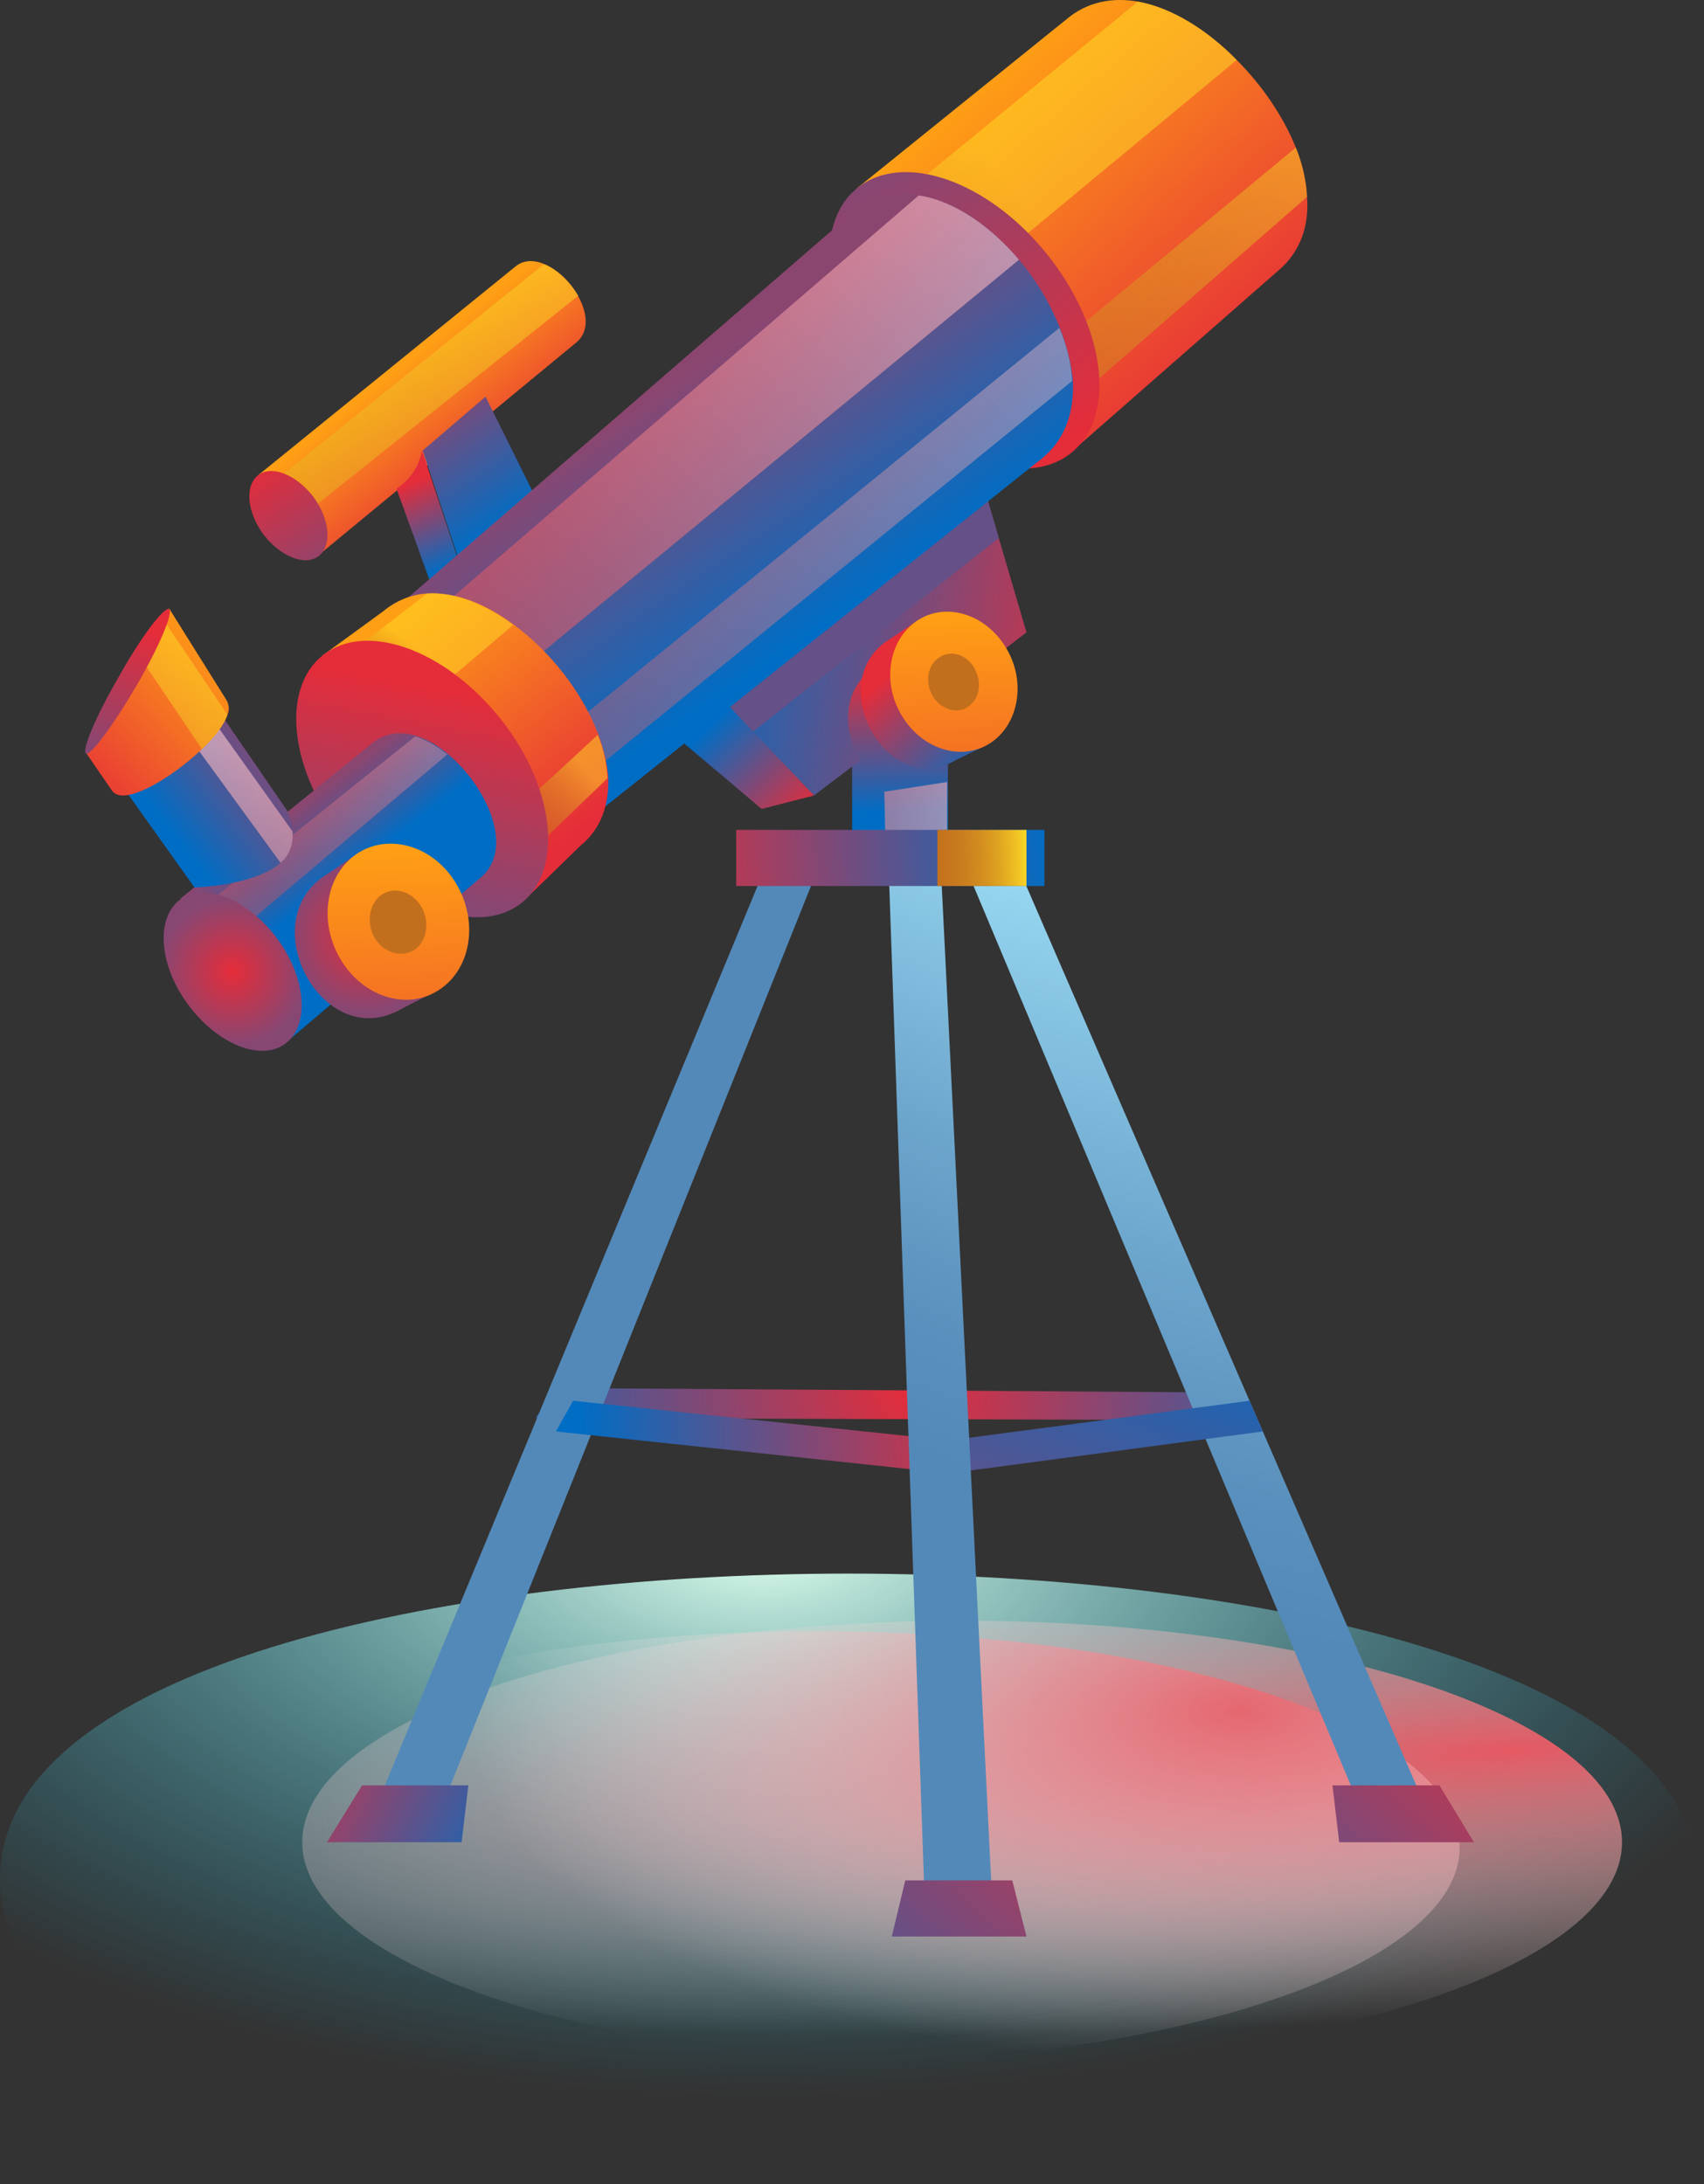 <svg width="213" height="273" viewBox="0 0 213 273" fill="none" xmlns="http://www.w3.org/2000/svg">
<rect x="0" y="0" width="213" height="273" fill="#333333" stroke="none"/>
<path d="M106.052 273C54.99 273 0 261.029 0 234.844C0 208.565 54.99 196.688 106.052 196.688C157.113 196.688 212.103 208.658 212.103 234.844C212.103 261.029 157.113 273 106.052 273Z" fill="url(#paint0_radial_580_1293)"/>
<path d="M120.267 257.943C165.822 257.943 202.751 245.55 202.751 230.261C202.751 214.973 165.822 202.579 120.267 202.579C74.712 202.579 37.782 214.973 37.782 230.261C37.782 245.55 74.712 257.943 120.267 257.943Z" fill="url(#paint1_radial_580_1293)"/>
<path d="M101.937 257.943C146.407 257.943 182.457 245.843 182.457 230.916C182.457 215.989 146.407 203.889 101.937 203.889C57.466 203.889 21.416 215.989 21.416 230.916C21.416 245.843 57.466 257.943 101.937 257.943Z" fill="url(#paint2_radial_580_1293)"/>
<path d="M69.485 173.495L154.308 174.056L156.459 177.516L66.96 177.236L69.485 173.495Z" fill="url(#paint3_radial_580_1293)"/>
<path d="M127.561 109.06L178.249 225.959L169.832 225.492L121.108 109.34L127.561 109.06Z" fill="url(#paint4_linear_580_1293)"/>
<path d="M167.4 230.261H184.234L179.932 223.154H166.559L167.4 230.261Z" fill="url(#paint5_linear_580_1293)"/>
<path d="M95.391 109.06L46.947 225.959L55.364 225.492L101.937 109.34L95.391 109.06Z" fill="url(#paint6_linear_580_1293)"/>
<path d="M57.702 230.261H40.868L45.264 223.154H58.543L57.702 230.261Z" fill="url(#paint7_linear_580_1293)"/>
<path d="M71.636 175.085L117.835 179.948V184.063L69.485 178.919L71.636 175.085Z" fill="url(#paint8_linear_580_1293)"/>
<path d="M156.178 175.085L119.331 179.948V184.063L157.861 178.919L156.178 175.085Z" fill="url(#paint9_linear_580_1293)"/>
<path d="M111.102 109.06L115.591 237.837L124.007 237.275L117.648 109.34L111.102 109.06Z" fill="url(#paint10_linear_580_1293)"/>
<path d="M128.309 242.045H111.476L113.159 235.031H126.532L128.309 242.045Z" fill="url(#paint11_linear_580_1293)"/>
<path d="M118.49 84.37H106.52V107.657H118.49V84.37Z" fill="url(#paint12_linear_580_1293)"/>
<path opacity="0.6" d="M118.396 97.744V107.657H110.727L110.54 98.959L118.396 97.744Z" fill="url(#paint13_linear_580_1293)"/>
<path d="M72.103 42.754L40.026 69.22L32.264 59.401L64.434 33.309C65.463 32.467 66.772 32.467 68.082 33.028C69.672 33.682 71.355 35.272 72.29 37.049C73.412 39.107 73.693 41.351 72.103 42.754Z" fill="url(#paint14_linear_580_1293)"/>
<path opacity="0.5" d="M72.29 36.956L39.745 62.954L37.874 64.451L34.04 60.336L35.443 59.214L67.988 33.028C69.671 33.682 71.261 35.272 72.29 36.956Z" fill="url(#paint15_linear_580_1293)"/>
<path d="M32.263 59.401C33.947 58.091 37.033 59.307 39.184 62.113C41.241 64.918 41.522 68.191 39.839 69.501C38.155 70.81 35.069 69.594 32.918 66.789C30.861 63.983 30.58 60.71 32.263 59.401Z" fill="url(#paint16_linear_580_1293)"/>
<path d="M49.565 61.084L53.961 73.241L57.515 70.716L52.745 56.314C52.371 58.372 51.249 59.962 49.565 61.084Z" fill="url(#paint17_linear_580_1293)"/>
<path d="M52.839 56.314L57.608 70.716L66.867 62.019L60.694 49.581L52.839 56.314Z" fill="url(#paint18_linear_580_1293)"/>
<path d="M159.731 33.87L134.761 55.753L107.173 23.489L133.265 2.447C135.883 0.202 139.063 -0.359 142.243 0.202C146.451 0.951 150.94 3.756 154.587 7.497C157.767 10.677 160.386 14.511 161.976 18.439C162.817 20.496 163.285 22.647 163.378 24.611C163.659 28.258 162.537 31.532 159.731 33.87Z" fill="url(#paint19_linear_580_1293)"/>
<path opacity="0.5" d="M163.38 24.611L136.072 48.459L134.669 41.071L161.977 18.439C162.818 20.496 163.286 22.647 163.38 24.611Z" fill="url(#paint20_linear_580_1293)"/>
<path opacity="0.5" d="M154.588 7.497L127.187 30.222L113.813 23.489L142.244 0.202C146.452 0.951 150.941 3.756 154.588 7.497Z" fill="url(#paint21_linear_580_1293)"/>
<path d="M107.173 23.489C112.878 18.906 123.446 22.554 130.834 31.719C138.222 40.884 139.625 52.012 133.92 56.595C128.215 61.177 117.648 57.53 110.26 48.365C102.871 39.2 101.469 28.071 107.173 23.489Z" fill="url(#paint22_linear_580_1293)"/>
<path d="M128.309 79.04L116.993 87.737L107.548 95.032L101.75 99.427L94.081 91.478L90.527 87.644L123.259 61.832L124.849 67.256L128.309 79.04Z" fill="url(#paint23_linear_580_1293)"/>
<path d="M124.849 67.256L94.081 91.478L90.527 87.644L123.259 61.832L124.849 67.256Z" fill="#655087"/>
<path d="M129.711 57.717L71.168 104.384L48.91 76.515L106.986 26.201C109.418 24.424 112.13 23.956 114.842 24.331C119.237 24.985 123.82 28.258 127.373 32.467C129.524 34.992 131.301 37.984 132.517 41.071C133.359 43.222 133.92 45.466 134.107 47.617C134.294 51.638 133.078 55.286 129.711 57.717Z" fill="url(#paint24_linear_580_1293)"/>
<path opacity="0.6" d="M127.373 32.467L65.37 83.529L55.27 75.766L114.842 24.424C119.237 25.079 123.82 28.258 127.373 32.467Z" fill="url(#paint25_linear_580_1293)"/>
<path opacity="0.4" d="M134.014 47.617L74.161 96.341L71.823 90.356L132.424 40.977C133.359 43.222 133.92 45.466 134.014 47.617Z" fill="url(#paint26_linear_580_1293)"/>
<path d="M72.571 105.693L66.025 112.052L40.307 81.939L47.882 76.421C49.565 75.018 51.529 74.27 53.493 74.177C56.953 73.99 60.788 75.486 64.248 78.105C68.83 81.471 72.852 86.615 74.816 91.852C75.47 93.722 75.938 95.499 76.031 97.276C76.125 100.549 75.19 103.542 72.571 105.693Z" fill="url(#paint27_linear_580_1293)"/>
<path opacity="0.5" d="M75.938 97.276L66.212 106.628L66.305 99.614L74.722 91.852C75.47 93.629 75.844 95.499 75.938 97.276Z" fill="url(#paint28_linear_580_1293)"/>
<path opacity="0.5" d="M64.154 78.105L52.371 88.111L43.58 81.752C43.861 81.471 49.659 77.076 53.4 74.177C56.953 73.99 60.694 75.579 64.154 78.105Z" fill="url(#paint29_linear_580_1293)"/>
<path d="M101.75 99.427L95.203 101.11L84.916 92.413L90.527 87.644L101.75 99.427Z" fill="url(#paint30_linear_580_1293)"/>
<path d="M40.307 81.939C45.638 77.637 55.457 81.097 62.377 89.608C69.298 98.118 70.514 108.498 65.277 112.8C59.946 117.102 50.126 113.642 43.206 105.132C36.285 96.621 34.976 86.241 40.307 81.939Z" fill="url(#paint31_linear_580_1293)"/>
<path d="M59.945 109.808L36.097 130.008L22.537 112.333L46.665 92.787C48.255 91.571 50.032 91.384 51.902 91.945C53.305 92.32 54.708 93.161 55.924 94.19C60.974 98.398 64.434 106.254 59.945 109.808Z" fill="url(#paint32_linear_580_1293)"/>
<path opacity="0.4" d="M55.924 94.284L31.048 115.325L27.12 111.959L51.903 92.039C53.306 92.507 54.615 93.255 55.924 94.284Z" fill="url(#paint33_linear_580_1293)"/>
<path d="M22.537 112.426C25.623 110.182 31.048 112.426 34.695 117.383C38.342 122.339 38.716 128.231 35.63 130.476C32.544 132.72 27.12 130.476 23.473 125.519C19.825 120.563 19.451 114.671 22.537 112.426Z" fill="url(#paint34_radial_580_1293)"/>
<path d="M36.566 103.916C36.659 105.225 36.379 106.722 35.069 107.844C34.882 107.937 34.789 108.124 34.602 108.218C31.142 110.743 24.315 110.93 24.315 110.93L13.653 95.967L25.717 86.521L35.818 101.204C35.911 101.297 36.472 102.42 36.566 103.916Z" fill="url(#paint35_linear_580_1293)"/>
<path opacity="0.6" d="M36.566 103.916C36.66 105.225 36.379 106.722 35.07 107.844L24.502 93.348L26.279 89.514L36.566 103.916Z" fill="url(#paint36_linear_580_1293)"/>
<path d="M28.43 89.327C28.056 90.543 26.84 92.132 25.25 93.629C21.416 97.276 15.524 100.83 14.028 98.866L10.755 94.096L21.136 76.047L28.337 87.55C28.617 88.111 28.711 88.672 28.43 89.327Z" fill="url(#paint37_linear_580_1293)"/>
<path opacity="0.5" d="M28.431 89.327C28.056 90.543 26.841 92.132 25.251 93.629L17.676 82.406L20.294 77.263L28.431 89.327Z" fill="url(#paint38_linear_580_1293)"/>
<path d="M44.89 106.535L41.056 109.153C31.236 114.951 40.401 131.878 50.221 126.08L54.242 124.023L44.89 106.535Z" fill="url(#paint39_radial_580_1293)"/>
<path d="M44.89 106.535C40.775 109.06 39.747 114.951 42.459 119.721C45.171 124.49 50.688 126.361 54.71 123.836C58.825 121.311 59.853 115.419 57.141 110.649C54.429 105.88 48.911 104.103 44.89 106.535Z" fill="url(#paint40_linear_580_1293)"/>
<path d="M47.789 111.772C46.199 112.8 45.732 115.138 46.761 117.102C47.883 119.066 50.034 119.721 51.717 118.786C53.307 117.757 53.775 115.419 52.746 113.455C51.624 111.491 49.473 110.743 47.789 111.772Z" fill="url(#paint41_linear_580_1293)"/>
<path d="M116.993 87.737L107.547 95.032C105.209 91.197 105.209 85.773 109.792 83.155L113.252 80.817L116.993 87.737Z" fill="url(#paint42_linear_580_1293)"/>
<path d="M114.843 77.45L111.382 79.788C102.591 84.931 110.728 100.175 119.612 94.938L123.259 93.161L114.843 77.45Z" fill="url(#paint43_linear_580_1293)"/>
<path d="M114.842 77.45C111.195 79.694 110.166 85.025 112.598 89.233C115.029 93.535 119.986 95.219 123.633 92.974C127.281 90.73 128.309 85.399 125.878 81.191C123.446 76.889 118.49 75.205 114.842 77.45Z" fill="url(#paint44_linear_580_1293)"/>
<path d="M117.461 82.126C115.964 83.061 115.59 85.118 116.525 86.895C117.461 88.579 119.518 89.327 120.921 88.392C122.417 87.457 122.791 85.399 121.856 83.622C120.921 81.845 118.957 81.191 117.461 82.126Z" fill="url(#paint45_linear_580_1293)"/>
<path d="M21.135 76.141C21.696 76.515 19.919 80.817 17.02 85.773C14.121 90.73 11.316 94.471 10.755 94.19C10.194 93.816 11.97 89.514 14.87 84.557C17.675 79.507 20.574 75.766 21.135 76.141Z" fill="url(#paint46_linear_580_1293)"/>
<path d="M130.554 103.729H92.023V110.743H130.554V103.729Z" fill="url(#paint47_linear_580_1293)"/>
<path d="M128.309 103.729H117.18V110.743H128.309V103.729Z" fill="url(#paint48_linear_580_1293)"/>
<defs>
<radialGradient id="paint0_radial_580_1293" cx="0" cy="0" r="1" gradientUnits="userSpaceOnUse" gradientTransform="translate(95.5 193) rotate(90) scale(69 134.701)">
<stop stop-color="#DEFFEC"/>
<stop offset="1" stop-color="#11AFD1" stop-opacity="0"/>
</radialGradient>
<radialGradient id="paint1_radial_580_1293" cx="0" cy="0" r="1" gradientUnits="userSpaceOnUse" gradientTransform="translate(188.341 218.605) rotate(176.112) scale(212.654 32.973)">
<stop stop-color="#E55963"/>
<stop offset="1" stop-color="white" stop-opacity="0"/>
</radialGradient>
<radialGradient id="paint2_radial_580_1293" cx="0" cy="0" r="1" gradientUnits="userSpaceOnUse" gradientTransform="translate(155.165 213.726) rotate(178.926) scale(96.537 43.962)">
<stop offset="0.005" stop-color="#E56770"/>
<stop offset="1" stop-color="white" stop-opacity="0"/>
</radialGradient>
<radialGradient id="paint3_radial_580_1293" cx="0" cy="0" r="1" gradientUnits="userSpaceOnUse" gradientTransform="translate(113.917 173.681) scale(60.337)">
<stop stop-color="#E52C39"/>
<stop offset="1" stop-color="#006DC4"/>
</radialGradient>
<linearGradient id="paint4_linear_580_1293" x1="162.923" y1="113.518" x2="141.583" y2="200.583" gradientUnits="userSpaceOnUse">
<stop stop-color="#9DDDF5"/>
<stop offset="0.192" stop-color="#89C7E5"/>
<stop offset="0.529" stop-color="#6CA5CC"/>
<stop offset="0.809" stop-color="#5A90BD"/>
<stop offset="0.994" stop-color="#5389B8"/>
</linearGradient>
<linearGradient id="paint5_linear_580_1293" x1="190.054" y1="210.59" x2="145.543" y2="259.584" gradientUnits="userSpaceOnUse">
<stop stop-color="#E52C39"/>
<stop offset="1" stop-color="#006DC4"/>
</linearGradient>
<linearGradient id="paint6_linear_580_1293" x1="-39.763" y1="300.068" x2="3.014" y2="250.71" gradientUnits="userSpaceOnUse">
<stop stop-color="#9DDDF5"/>
<stop offset="0.192" stop-color="#89C7E5"/>
<stop offset="0.529" stop-color="#6CA5CC"/>
<stop offset="0.809" stop-color="#5A90BD"/>
<stop offset="0.994" stop-color="#5389B8"/>
</linearGradient>
<linearGradient id="paint7_linear_580_1293" x1="33.514" y1="217.73" x2="63.887" y2="234.564" gradientUnits="userSpaceOnUse">
<stop stop-color="#E52C39"/>
<stop offset="1" stop-color="#006DC4"/>
</linearGradient>
<linearGradient id="paint8_linear_580_1293" x1="72.362" y1="178.784" x2="123.961" y2="180.613" gradientUnits="userSpaceOnUse">
<stop stop-color="#006DC4"/>
<stop offset="1" stop-color="#E52C39"/>
</linearGradient>
<linearGradient id="paint9_linear_580_1293" x1="146.472" y1="157.54" x2="115.909" y2="242.544" gradientUnits="userSpaceOnUse">
<stop stop-color="#006DC4"/>
<stop offset="1" stop-color="#E52C39"/>
</linearGradient>
<linearGradient id="paint10_linear_580_1293" x1="144.812" y1="107.747" x2="114.11" y2="181.431" gradientUnits="userSpaceOnUse">
<stop stop-color="#9DDDF5"/>
<stop offset="0.192" stop-color="#89C7E5"/>
<stop offset="0.529" stop-color="#6CA5CC"/>
<stop offset="0.809" stop-color="#5A90BD"/>
<stop offset="0.994" stop-color="#5389B8"/>
</linearGradient>
<linearGradient id="paint11_linear_580_1293" x1="141.627" y1="216.57" x2="92.845" y2="267.954" gradientUnits="userSpaceOnUse">
<stop stop-color="#E52C39"/>
<stop offset="1" stop-color="#006DC4"/>
</linearGradient>
<linearGradient id="paint12_linear_580_1293" x1="111.964" y1="83.826" x2="112.696" y2="101.391" gradientUnits="userSpaceOnUse">
<stop stop-color="#E52C39"/>
<stop offset="1" stop-color="#006DC4"/>
</linearGradient>
<linearGradient id="paint13_linear_580_1293" x1="126.021" y1="102.012" x2="93.479" y2="104.995" gradientUnits="userSpaceOnUse">
<stop stop-color="#FFCAD1"/>
<stop offset="0.436" stop-color="#EB8F9A"/>
<stop offset="0.811" stop-color="#DC6371"/>
<stop offset="1" stop-color="#D65261"/>
</linearGradient>
<linearGradient id="paint14_linear_580_1293" x1="50.278" y1="45.678" x2="61.848" y2="60.141" gradientUnits="userSpaceOnUse">
<stop stop-color="#FF9F15"/>
<stop offset="1" stop-color="#E52C39"/>
</linearGradient>
<linearGradient id="paint15_linear_580_1293" x1="74.898" y1="31.204" x2="28.12" y2="68.627" gradientUnits="userSpaceOnUse">
<stop stop-color="#FFDE26"/>
<stop offset="0.549" stop-color="#EEC024"/>
<stop offset="1" stop-color="#E3AB22"/>
</linearGradient>
<linearGradient id="paint16_linear_580_1293" x1="31.79" y1="58.253" x2="41.488" y2="72.341" gradientUnits="userSpaceOnUse">
<stop stop-color="#E52C39"/>
<stop offset="1" stop-color="#864773"/>
</linearGradient>
<linearGradient id="paint17_linear_580_1293" x1="51.575" y1="60.255" x2="55.967" y2="71.112" gradientUnits="userSpaceOnUse">
<stop stop-color="#E52C39"/>
<stop offset="1" stop-color="#006DC4"/>
</linearGradient>
<linearGradient id="paint18_linear_580_1293" x1="46.722" y1="40.859" x2="62.823" y2="65.866" gradientUnits="userSpaceOnUse">
<stop stop-color="#E52C39"/>
<stop offset="1" stop-color="#006DC4"/>
</linearGradient>
<linearGradient id="paint19_linear_580_1293" x1="124.593" y1="8.623" x2="157.144" y2="45.876" gradientUnits="userSpaceOnUse">
<stop stop-color="#FF9F15"/>
<stop offset="1" stop-color="#E52C39"/>
</linearGradient>
<linearGradient id="paint20_linear_580_1293" x1="168.039" y1="17.51" x2="93.194" y2="79.881" gradientUnits="userSpaceOnUse">
<stop stop-color="#FFDE26"/>
<stop offset="0.111" stop-color="#F0C224"/>
<stop offset="0.258" stop-color="#DFA421"/>
<stop offset="0.414" stop-color="#D28D1F"/>
<stop offset="0.579" stop-color="#C97C1E"/>
<stop offset="0.762" stop-color="#C4721D"/>
<stop offset="0.994" stop-color="#C26F1D"/>
</linearGradient>
<linearGradient id="paint21_linear_580_1293" x1="125.807" y1="22.513" x2="50.961" y2="84.884" gradientUnits="userSpaceOnUse">
<stop stop-color="#FFDE26"/>
<stop offset="0.111" stop-color="#F0C224"/>
<stop offset="0.258" stop-color="#DFA421"/>
<stop offset="0.414" stop-color="#D28D1F"/>
<stop offset="0.579" stop-color="#C97C1E"/>
<stop offset="0.762" stop-color="#C4721D"/>
<stop offset="0.994" stop-color="#C26F1D"/>
</linearGradient>
<linearGradient id="paint22_linear_580_1293" x1="130.429" y1="56.994" x2="109.753" y2="21.497" gradientUnits="userSpaceOnUse">
<stop stop-color="#E52C39"/>
<stop offset="1" stop-color="#864773"/>
</linearGradient>
<linearGradient id="paint23_linear_580_1293" x1="139.001" y1="84.405" x2="85.569" y2="76.811" gradientUnits="userSpaceOnUse">
<stop stop-color="#E52C39"/>
<stop offset="1" stop-color="#006DC4"/>
</linearGradient>
<linearGradient id="paint24_linear_580_1293" x1="83.738" y1="47.914" x2="103.796" y2="77.365" gradientUnits="userSpaceOnUse">
<stop stop-color="#8B4670"/>
<stop offset="1" stop-color="#006DC4"/>
</linearGradient>
<linearGradient id="paint25_linear_580_1293" x1="129.166" y1="21.507" x2="59.021" y2="81.709" gradientUnits="userSpaceOnUse">
<stop stop-color="#FFCAD1"/>
<stop offset="0.436" stop-color="#EB8F9A"/>
<stop offset="0.811" stop-color="#DC6371"/>
<stop offset="1" stop-color="#D65261"/>
</linearGradient>
<linearGradient id="paint26_linear_580_1293" x1="134.162" y1="43.044" x2="65.102" y2="100.535" gradientUnits="userSpaceOnUse">
<stop stop-color="#FFCAD1"/>
<stop offset="0.436" stop-color="#EB8F9A"/>
<stop offset="0.811" stop-color="#DC6371"/>
<stop offset="1" stop-color="#D65261"/>
</linearGradient>
<linearGradient id="paint27_linear_580_1293" x1="50.534" y1="76.799" x2="71.693" y2="104.468" gradientUnits="userSpaceOnUse">
<stop stop-color="#FF9F15"/>
<stop offset="1" stop-color="#E52C39"/>
</linearGradient>
<linearGradient id="paint28_linear_580_1293" x1="78.237" y1="92.999" x2="61.556" y2="106.343" gradientUnits="userSpaceOnUse">
<stop offset="0.282" stop-color="#FFDE26"/>
<stop offset="0.361" stop-color="#F0C224"/>
<stop offset="0.467" stop-color="#DFA421"/>
<stop offset="0.578" stop-color="#D28D1F"/>
<stop offset="0.697" stop-color="#C97C1E"/>
<stop offset="0.828" stop-color="#C4721D"/>
<stop offset="0.994" stop-color="#C26F1D"/>
</linearGradient>
<linearGradient id="paint29_linear_580_1293" x1="57.645" y1="74.627" x2="45.752" y2="91.461" gradientUnits="userSpaceOnUse">
<stop offset="0.404" stop-color="#FFDE26"/>
<stop offset="0.469" stop-color="#F0C224"/>
<stop offset="0.557" stop-color="#DFA421"/>
<stop offset="0.649" stop-color="#D28D1F"/>
<stop offset="0.748" stop-color="#C97C1E"/>
<stop offset="0.856" stop-color="#C4721D"/>
<stop offset="0.994" stop-color="#C26F1D"/>
</linearGradient>
<linearGradient id="paint30_linear_580_1293" x1="100.084" y1="102.611" x2="88.557" y2="90.901" gradientUnits="userSpaceOnUse">
<stop stop-color="#E52C39"/>
<stop offset="1" stop-color="#006DC4"/>
</linearGradient>
<linearGradient id="paint31_linear_580_1293" x1="54.898" y1="85.933" x2="49.958" y2="111.916" gradientUnits="userSpaceOnUse">
<stop stop-color="#E52C39"/>
<stop offset="1" stop-color="#864773"/>
</linearGradient>
<linearGradient id="paint32_linear_580_1293" x1="37.554" y1="100.795" x2="43.793" y2="108.932" gradientUnits="userSpaceOnUse">
<stop stop-color="#8B4670"/>
<stop offset="1" stop-color="#006DC4"/>
</linearGradient>
<linearGradient id="paint33_linear_580_1293" x1="54.192" y1="77.151" x2="36.565" y2="113.398" gradientUnits="userSpaceOnUse">
<stop stop-color="#FFCAD1"/>
<stop offset="0.436" stop-color="#EB8F9A"/>
<stop offset="0.811" stop-color="#DC6371"/>
<stop offset="1" stop-color="#D65261"/>
</linearGradient>
<radialGradient id="paint34_radial_580_1293" cx="0" cy="0" r="1" gradientUnits="userSpaceOnUse" gradientTransform="translate(29.083 121.452) scale(9.27)">
<stop stop-color="#E52C39"/>
<stop offset="1" stop-color="#864773"/>
</radialGradient>
<linearGradient id="paint35_linear_580_1293" x1="34.598" y1="94.067" x2="21.582" y2="104.1" gradientUnits="userSpaceOnUse">
<stop stop-color="#8B4670"/>
<stop offset="1" stop-color="#006DC4"/>
</linearGradient>
<linearGradient id="paint36_linear_580_1293" x1="32.531" y1="93.964" x2="20.211" y2="127.572" gradientUnits="userSpaceOnUse">
<stop stop-color="#FFCAD1"/>
<stop offset="0.436" stop-color="#EB8F9A"/>
<stop offset="0.811" stop-color="#DC6371"/>
<stop offset="1" stop-color="#D65261"/>
</linearGradient>
<linearGradient id="paint37_linear_580_1293" x1="27.942" y1="80.369" x2="8.141" y2="99.357" gradientUnits="userSpaceOnUse">
<stop stop-color="#FF9F15"/>
<stop offset="1" stop-color="#E52C39"/>
</linearGradient>
<linearGradient id="paint38_linear_580_1293" x1="24.896" y1="80.979" x2="13.021" y2="113.373" gradientUnits="userSpaceOnUse">
<stop stop-color="#FFDE26"/>
<stop offset="0.549" stop-color="#EEC024"/>
<stop offset="1" stop-color="#E3AB22"/>
</linearGradient>
<radialGradient id="paint39_radial_580_1293" cx="0" cy="0" r="1" gradientUnits="userSpaceOnUse" gradientTransform="translate(45.724 116.958) rotate(3.669) scale(9.662)">
<stop stop-color="#E52C39"/>
<stop offset="1" stop-color="#864773"/>
</radialGradient>
<linearGradient id="paint40_linear_580_1293" x1="49.403" y1="105.973" x2="51.421" y2="155.015" gradientUnits="userSpaceOnUse">
<stop stop-color="#FF9F15"/>
<stop offset="1" stop-color="#E52C39"/>
</linearGradient>
<linearGradient id="paint41_linear_580_1293" x1="23.13" y1="91.158" x2="44.193" y2="110.171" gradientUnits="userSpaceOnUse">
<stop stop-color="#FFDE26"/>
<stop offset="0.111" stop-color="#F0C224"/>
<stop offset="0.258" stop-color="#DFA421"/>
<stop offset="0.414" stop-color="#D28D1F"/>
<stop offset="0.579" stop-color="#C97C1E"/>
<stop offset="0.762" stop-color="#C4721D"/>
<stop offset="0.994" stop-color="#C26F1D"/>
</linearGradient>
<linearGradient id="paint42_linear_580_1293" x1="111.279" y1="83.854" x2="112.011" y2="101.42" gradientUnits="userSpaceOnUse">
<stop stop-color="#E52C39"/>
<stop offset="1" stop-color="#006DC4"/>
</linearGradient>
<linearGradient id="paint43_linear_580_1293" x1="111.463" y1="84.053" x2="122.624" y2="97.41" gradientUnits="userSpaceOnUse">
<stop stop-color="#E52C39"/>
<stop offset="1" stop-color="#006DC4"/>
</linearGradient>
<linearGradient id="paint44_linear_580_1293" x1="118.921" y1="76.952" x2="120.73" y2="120.906" gradientUnits="userSpaceOnUse">
<stop stop-color="#FF9F15"/>
<stop offset="1" stop-color="#E52C39"/>
</linearGradient>
<linearGradient id="paint45_linear_580_1293" x1="95.373" y1="63.673" x2="114.251" y2="80.715" gradientUnits="userSpaceOnUse">
<stop stop-color="#FFDE26"/>
<stop offset="0.111" stop-color="#F0C224"/>
<stop offset="0.258" stop-color="#DFA421"/>
<stop offset="0.414" stop-color="#D28D1F"/>
<stop offset="0.579" stop-color="#C97C1E"/>
<stop offset="0.762" stop-color="#C4721D"/>
<stop offset="0.994" stop-color="#C26F1D"/>
</linearGradient>
<linearGradient id="paint46_linear_580_1293" x1="18.785" y1="78.778" x2="11.832" y2="94.331" gradientUnits="userSpaceOnUse">
<stop stop-color="#E52C39"/>
<stop offset="1" stop-color="#864773"/>
</linearGradient>
<linearGradient id="paint47_linear_580_1293" x1="131.727" y1="106.494" x2="80.745" y2="108.393" gradientUnits="userSpaceOnUse">
<stop stop-color="#006DC4"/>
<stop offset="1" stop-color="#E52C39"/>
</linearGradient>
<linearGradient id="paint48_linear_580_1293" x1="128.788" y1="107.033" x2="113.822" y2="107.59" gradientUnits="userSpaceOnUse">
<stop stop-color="#FFDE26"/>
<stop offset="0.111" stop-color="#F0C224"/>
<stop offset="0.258" stop-color="#DFA421"/>
<stop offset="0.414" stop-color="#D28D1F"/>
<stop offset="0.579" stop-color="#C97C1E"/>
<stop offset="0.762" stop-color="#C4721D"/>
<stop offset="0.994" stop-color="#C26F1D"/>
</linearGradient>
</defs>
</svg>
